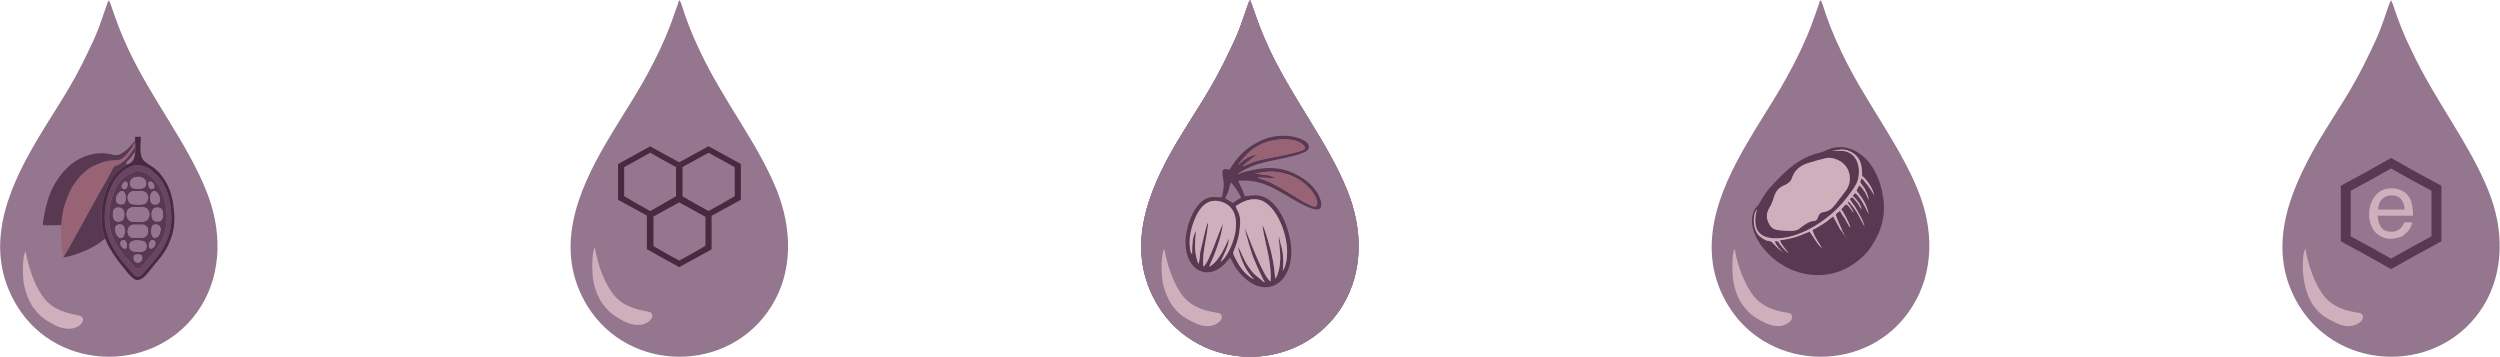 <?xml version="1.0" encoding="UTF-8"?>
<!DOCTYPE svg PUBLIC "-//W3C//DTD SVG 1.0//EN" "http://www.w3.org/TR/2001/REC-SVG-20010904/DTD/svg10.dtd">
<!-- Creator: CorelDRAW -->
<svg xmlns="http://www.w3.org/2000/svg" xml:space="preserve" width="497px" height="71px" version="1.0" shape-rendering="geometricPrecision" text-rendering="geometricPrecision" image-rendering="optimizeQuality" fill-rule="evenodd" clip-rule="evenodd"
viewBox="0 0 52.91 7.55"
 xmlns:xlink="http://www.w3.org/1999/xlink"
 xmlns:xodm="http://www.corel.com/coreldraw/odm/2003">
 <g id="Layer_x0020_1">
  <g id="_105553547913920">
   <path fill="#94778F" d="M14.38 0c-0.01,0.01 0,0 -0.02,0.03 -0.01,0.03 0,0 -0.01,0.04 -0.15,0.42 -0.18,0.54 -0.4,1.01 -0.39,0.81 -0.7,1.22 -1.11,1.92 -0.63,1.07 -1.13,2.29 -0.41,3.47 0.88,1.43 3.01,1.44 3.9,0 0.45,-0.72 0.44,-1.62 0.11,-2.45 -0.4,-0.99 -1.13,-1.89 -1.62,-2.93 -0.18,-0.38 -0.28,-0.63 -0.4,-1.01l-0.03 -0.07c0,0 -0.01,-0.01 -0.01,-0.01z"/>
   <path fill="#CFAFBB" d="M12.59 5.23c0.06,0.39 0.22,0.8 0.42,1.03 0.27,0.31 0.71,0.31 0.76,0.35 0.07,0.05 0.04,0.14 -0.07,0.21 -0.18,0.11 -0.41,0.03 -0.56,-0.06 -0.18,-0.1 -0.28,-0.19 -0.39,-0.34 -0.1,-0.14 -0.17,-0.33 -0.2,-0.53 -0.02,-0.14 -0.03,-0.55 0.04,-0.66z"/>
   <g>
    <g>
     <g>
      <path fill="#472A3F" fill-rule="nonzero" d="M14.03 3.38l-0.3 -0.17 0.06 -0.1 0.31 0.17 0 0 -0.07 0.1zm0.31 0.17l-0.31 -0.17 0.07 -0.1 0.31 0.17 0.03 0.05 -0.1 0.05zm0.07 -0.1l0.03 0.02 0 0.03 -0.03 -0.05zm-0.1 0.39l0 -0.34 0.13 0 0 0.34 0 0 -0.13 0zm0 0.34l0 -0.34 0.13 0 0 0.34 -0.03 0.06 -0.1 -0.06zm0.13 0l0 0.04 -0.03 0.02 0.03 -0.06zm-0.41 0.13l0.31 -0.18 0.07 0.11 -0.31 0.17 0 0 -0.07 -0.1zm-0.3 0.17l0.3 -0.17 0.07 0.1 -0.31 0.17 -0.06 0 0 -0.1zm0.06 0.1l-0.03 0.02 -0.03 -0.02 0.06 0zm-0.3 -0.27l0.3 0.17 -0.06 0.1 -0.31 -0.17 0 0 0.07 -0.1zm-0.31 -0.18l0.31 0.18 -0.07 0.1 -0.31 -0.17 -0.03 -0.06 0.1 -0.05zm-0.07 0.11l-0.03 -0.02 0 -0.04 0.03 0.06zm0.1 -0.4l0 0.34 -0.13 0 0 -0.34 0 0 0.13 0zm0 -0.34l0 0.34 -0.13 0 0 -0.34 0.03 -0.05 0.1 0.05zm-0.13 0l0 -0.03 0.03 -0.02 -0.03 0.05zm0.41 -0.12l-0.31 0.17 -0.07 -0.1 0.31 -0.17 0 0 0.07 0.1zm0.3 -0.17l-0.3 0.17 -0.07 -0.1 0.31 -0.17 0.06 0 0 0.1zm-0.06 -0.1l0.03 -0.02 0.03 0.02 -0.06 0z"/>
     </g>
     <g>
      <path fill="#472A3F" fill-rule="nonzero" d="M15.27 3.38l-0.31 -0.17 0.07 -0.1 0.31 0.17 0 0 -0.07 0.1zm0.31 0.17l-0.31 -0.17 0.07 -0.1 0.31 0.17 0.03 0.05 -0.1 0.05zm0.07 -0.1l0.03 0.02 0 0.03 -0.03 -0.05zm-0.1 0.39l0 -0.34 0.13 0 0 0.34 0 0 -0.13 0zm0 0.34l0 -0.34 0.13 0 0 0.34 -0.03 0.06 -0.1 -0.06zm0.13 0l0 0.04 -0.03 0.02 0.03 -0.06zm-0.41 0.13l0.31 -0.18 0.07 0.11 -0.31 0.17 0 0 -0.07 -0.1zm-0.31 0.17l0.31 -0.17 0.07 0.1 -0.31 0.17 -0.07 0 0 -0.1zm0.07 0.1l-0.04 0.02 -0.03 -0.02 0.07 0zm-0.31 -0.27l0.31 0.17 -0.07 0.1 -0.31 -0.17 0 0 0.07 -0.1zm-0.31 -0.18l0.31 0.18 -0.07 0.1 -0.31 -0.17 -0.03 -0.06 0.1 -0.05zm-0.07 0.11l-0.03 -0.02 0 -0.04 0.03 0.06zm0.1 -0.4l0 0.34 -0.13 0 0 -0.34 0 0 0.13 0zm0 -0.34l0 0.34 -0.13 0 0 -0.34 0.03 -0.05 0.1 0.05zm-0.13 0l0 -0.03 0.03 -0.02 -0.03 0.05zm0.41 -0.12l-0.31 0.17 -0.07 -0.1 0.31 -0.17 0 0 0.07 0.1zm0.31 -0.17l-0.31 0.17 -0.07 -0.1 0.31 -0.17 0.07 0 0 0.1zm-0.07 -0.1l0.03 -0.02 0.04 0.02 -0.07 0z"/>
     </g>
    </g>
    <g>
     <path fill="#472A3F" fill-rule="nonzero" d="M14.65 4.43l-0.31 -0.17 0.07 -0.1 0.31 0.17 0 0 -0.07 0.1zm0.31 0.17l-0.31 -0.17 0.07 -0.1 0.31 0.17 0.03 0.05 -0.1 0.05zm0.07 -0.1l0.03 0.02 0 0.03 -0.03 -0.05zm-0.1 0.39l0 -0.34 0.13 0 0 0.34 0 0 -0.13 0zm0 0.35l0 -0.35 0.13 0 0 0.35 -0.03 0.05 -0.1 -0.05zm0.13 0l0 0.03 -0.03 0.02 0.03 -0.05zm-0.41 0.12l0.31 -0.18 0.07 0.11 -0.31 0.17 0 0 -0.07 -0.1zm-0.31 0.17l0.31 -0.17 0.07 0.1 -0.31 0.17 -0.07 0 0 -0.1zm0.07 0.1l-0.03 0.02 -0.04 -0.02 0.07 0zm-0.31 -0.27l0.31 0.17 -0.07 0.1 -0.31 -0.17 0 0 0.07 -0.1zm-0.31 -0.18l0.31 0.18 -0.07 0.1 -0.3 -0.17 -0.04 -0.05 0.1 -0.06zm-0.06 0.11l-0.04 -0.02 0 -0.03 0.04 0.05zm0.1 -0.4l0 0.35 -0.14 0 0 -0.35 0 0 0.14 0zm0 -0.34l0 0.34 -0.14 0 0 -0.34 0.04 -0.05 0.1 0.05zm-0.14 0l0 -0.03 0.04 -0.02 -0.04 0.05zm0.41 -0.12l-0.31 0.17 -0.06 -0.1 0.3 -0.17 0 0 0.07 0.1zm0.31 -0.17l-0.31 0.17 -0.07 -0.1 0.31 -0.17 0.07 0 0 0.1zm-0.07 -0.1l0.04 -0.02 0.03 0.02 -0.07 0z"/>
    </g>
   </g>
  </g>
  <g id="_105553548071584">
   <path fill="#94778F" d="M24.62 4.53c0.1,0.6 0.34,1.24 0.65,1.59 0.42,0.48 1.09,0.48 1.17,0.54 0.11,0.07 0.07,0.22 -0.1,0.32 -0.28,0.18 -0.63,0.04 -0.87,-0.09 -0.28,-0.15 -0.43,-0.29 -0.6,-0.52 -0.15,-0.21 -0.26,-0.51 -0.31,-0.82 -0.03,-0.23 -0.05,-0.85 0.06,-1.02zm2.32 -2.53l-0.09 -0.54c0.16,0.69 1.04,1.6 0.81,1.76 -0.17,0.11 -0.34,-0.13 -0.4,-0.22 -0.14,-0.25 -0.25,-0.71 -0.32,-1zm-0.48 -2c-0.01,0.01 -0.01,0 -0.02,0.03 -0.02,0.03 0,0 -0.02,0.04 -0.15,0.42 -0.17,0.54 -0.4,1.01 -0.38,0.81 -0.69,1.22 -1.11,1.92 -0.63,1.07 -1.12,2.29 -0.4,3.47 0.88,1.43 3.01,1.44 3.9,0 0.44,-0.72 0.44,-1.62 0.1,-2.45 -0.4,-0.99 -1.12,-1.89 -1.62,-2.93 -0.18,-0.38 -0.27,-0.63 -0.4,-1.01l-0.03 -0.07c0,0 0,-0.01 0,-0.01z"/>
   <path fill="#94778F" d="M24.62 4.53c0.1,0.6 0.34,1.24 0.65,1.59 0.42,0.48 1.09,0.48 1.17,0.54 0.11,0.07 0.07,0.22 -0.1,0.32 -0.28,0.18 -0.63,0.04 -0.87,-0.09 -0.28,-0.15 -0.43,-0.29 -0.6,-0.52 -0.15,-0.21 -0.26,-0.51 -0.31,-0.82 -0.03,-0.23 -0.05,-0.85 0.06,-1.02zm2.32 -2.53l-0.09 -0.54c0.16,0.69 1.04,1.6 0.81,1.76 -0.17,0.11 -0.34,-0.13 -0.4,-0.22 -0.14,-0.25 -0.25,-0.71 -0.32,-1zm-0.48 -2c-0.01,0.01 -0.01,0 -0.02,0.03 -0.02,0.03 0,0 -0.02,0.04 -0.15,0.42 -0.17,0.54 -0.4,1.01 -0.38,0.81 -0.69,1.22 -1.11,1.92 -0.63,1.07 -1.12,2.29 -0.4,3.47 0.88,1.43 3.01,1.44 3.9,0 0.44,-0.72 0.44,-1.62 0.1,-2.45 -0.4,-0.99 -1.12,-1.89 -1.62,-2.93 -0.18,-0.38 -0.27,-0.63 -0.4,-1.01l-0.03 -0.07c0,0 0,-0.01 0,-0.01z"/>
   <path fill="#94778F" d="M24.62 4.53c0.1,0.6 0.34,1.24 0.65,1.59 0.42,0.48 1.09,0.48 1.17,0.54 0.11,0.07 0.07,0.22 -0.1,0.32 -0.28,0.18 -0.63,0.04 -0.87,-0.09 -0.28,-0.15 -0.43,-0.29 -0.6,-0.52 -0.15,-0.21 -0.26,-0.51 -0.31,-0.82 -0.03,-0.23 -0.05,-0.85 0.06,-1.02zm2.32 -2.53l-0.09 -0.54c0.16,0.69 1.04,1.6 0.81,1.76 -0.17,0.11 -0.34,-0.13 -0.4,-0.22 -0.14,-0.25 -0.25,-0.71 -0.32,-1zm-0.48 -2c-0.01,0.01 -0.01,0 -0.02,0.03 -0.02,0.03 0,0 -0.02,0.04 -0.15,0.42 -0.17,0.54 -0.4,1.01 -0.38,0.81 -0.69,1.22 -1.11,1.92 -0.63,1.07 -1.12,2.29 -0.4,3.47 0.88,1.43 3.01,1.44 3.9,0 0.44,-0.72 0.44,-1.62 0.1,-2.45 -0.4,-0.99 -1.12,-1.89 -1.62,-2.93 -0.18,-0.38 -0.27,-0.63 -0.4,-1.01l-0.03 -0.07c0,0 0,-0.01 0,-0.01z"/>
   <g>
    <path fill="#94778F" d="M26.46 0c-0.01,0.01 -0.01,0 -0.02,0.03 -0.02,0.03 0,0 -0.02,0.04 -0.15,0.42 -0.17,0.54 -0.4,1.01 -0.38,0.81 -0.69,1.22 -1.11,1.92 -0.63,1.07 -1.12,2.29 -0.4,3.47 0.88,1.43 3.01,1.44 3.9,0 0.44,-0.72 0.44,-1.62 0.1,-2.45 -0.4,-0.99 -1.12,-1.89 -1.62,-2.93 -0.18,-0.38 -0.27,-0.63 -0.4,-1.01l-0.03 -0.07c0,0 0,-0.01 0,-0.01z"/>
    <path fill="#CFAFBB" d="M24.64 5.26c0.07,0.39 0.22,0.8 0.42,1.03 0.27,0.31 0.71,0.31 0.76,0.34 0.07,0.05 0.04,0.15 -0.06,0.21 -0.19,0.12 -0.42,0.03 -0.57,-0.06 -0.18,-0.09 -0.28,-0.18 -0.39,-0.33 -0.09,-0.14 -0.17,-0.33 -0.2,-0.53 -0.02,-0.15 -0.03,-0.55 0.04,-0.66z"/>
   </g>
   <g>
    <path fill="#593851" d="M26.74 5.92l0.03 0.05c-0.01,-0.01 -0.01,0 -0.03,-0.01 -0.02,-0.01 -0.01,-0.01 -0.02,-0.02 -0.15,-0.13 -0.17,-0.11 -0.31,-0.32 -0.09,-0.13 -0.13,-0.27 -0.21,-0.41 0.01,0.11 0.09,0.32 0.13,0.4 0.09,0.17 0.12,0.19 0.21,0.3 -0.17,-0.08 -0.31,-0.27 -0.39,-0.44 -0.05,-0.1 -0.07,-0.1 -0.02,-0.21 0.05,-0.11 0.1,-0.3 0.11,-0.44 0.03,-0.3 -0.04,-0.32 -0.09,-0.46 0.14,-0.09 0.32,-0.2 0.55,-0.12 0.36,0.14 0.65,0.91 0.5,1.38 -0.01,0.04 -0.05,0.09 -0.05,0.12 0,-0.06 0.01,-0.14 0.01,-0.2 0,-0.28 -0.06,-0.35 -0.09,-0.54 -0.02,0.04 0.01,0.16 0.01,0.23 0.03,0.23 0.02,0.46 -0.08,0.66 -0.02,-0.03 -0.01,-0.03 -0.02,-0.09 -0.01,-0.16 -0.05,-0.36 -0.09,-0.52 -0.04,-0.14 -0.11,-0.42 -0.17,-0.52 0.02,0.29 0.2,0.75 0.17,1.19 -0.15,-0.08 -0.46,-0.93 -0.54,-1.12 0.01,0.12 0.12,0.45 0.16,0.58 0.04,0.09 0.07,0.17 0.11,0.26l0.12 0.25zm-1.54 -0.59c0,-0.02 -0.01,-0.04 -0.01,-0.05 -0.04,-0.23 0.02,-0.47 0.11,-0.68 0.09,-0.2 0.25,-0.43 0.56,-0.33 0.57,0.19 0.19,1.13 -0.03,1.27 0.06,-0.14 0.17,-0.31 0.18,-0.5 -0.03,0.05 -0.05,0.11 -0.08,0.17 -0.07,0.15 -0.2,0.37 -0.34,0.43 0.11,-0.24 0.27,-0.64 0.29,-0.91 -0.09,0.19 -0.29,0.82 -0.41,0.91 -0.04,-0.27 0.09,-0.67 0.1,-0.94 -0.02,0.03 -0.03,0.06 -0.04,0.1 -0.01,0.04 -0.02,0.07 -0.03,0.11l-0.1 0.43c-0.01,0.07 -0.01,0.2 -0.04,0.24 -0.09,-0.27 -0.07,-0.38 -0.05,-0.69 -0.03,0.03 -0.03,0.07 -0.05,0.11 -0.03,0.13 -0.03,0.24 -0.03,0.38l-0.03 -0.05zm0.73 -1.14c0.02,-0.05 0.05,-0.1 0.07,-0.16 0.02,-0.05 0.03,-0.14 0.05,-0.17 0.06,0.04 0.17,0.22 0.22,0.32 -0.13,0.07 -0.11,0.07 -0.18,0.11 -0.02,-0.01 -0.14,-0.08 -0.16,-0.1zm0.32 -0.55c0.02,-0.01 0.03,-0.02 0.05,-0.03 0.39,-0.23 0.8,-0.21 1.25,-0.37 0.49,-0.17 -0.29,-0.59 -0.94,-0.23 -0.28,0.15 -0.43,0.32 -0.59,0.58 -0.24,-0.08 -0.12,0.15 -0.12,0.3 0,0.11 -0.02,0.18 -0.04,0.28 -0.17,0.01 -0.2,-0.04 -0.37,0.05 -0.25,0.15 -0.4,0.61 -0.4,0.9 0,0.6 0.47,0.84 0.84,0.45 0.03,-0.03 0.07,-0.09 0.1,-0.12 0.04,0.04 0.08,0.15 0.12,0.21 0.52,0.73 1.18,0.42 1.18,-0.34 0,-0.37 -0.2,-0.95 -0.53,-1.13 -0.17,-0.09 -0.27,-0.06 -0.46,-0.04 -0.03,-0.14 -0.13,-0.29 -0.13,-0.33 0.6,-0.04 0.88,0.27 1.39,0.52 0.13,0.06 0.43,0.21 0.35,-0.1 -0.08,-0.29 -0.38,-0.51 -0.67,-0.62 -0.17,-0.06 -0.36,-0.08 -0.56,-0.06 -0.11,0.01 -0.37,0.06 -0.48,0.11 0,0 -0.01,0.02 -0.02,0.01l-0.02 -0.01 0.05 -0.03zm0.31 0.03c0.08,0 0.39,-0.13 0.83,0.07 0.48,0.23 0.62,0.73 0.36,0.61 -0.05,-0.03 -0.1,-0.05 -0.16,-0.08 -0.24,-0.15 -0.64,-0.41 -0.88,-0.48l-0.08 -0.03c0,0 -0.01,0 -0.01,-0.01l0.39 0.02c-0.17,-0.09 -0.25,-0.07 -0.45,-0.1zm-0.35 -0.2c0.16,-0.2 0.3,-0.37 0.6,-0.47 0.14,-0.04 0.31,-0.07 0.47,-0.05 0.14,0.01 0.33,0.07 0.34,0.19 -0.03,0.08 -0.8,0.2 -1.02,0.26 -0.13,0.04 -0.21,0.09 -0.31,0.12 0.09,-0.09 0.27,-0.21 0.3,-0.25 -0.1,0.01 -0.23,0.08 -0.3,0.14 -0.06,0.05 -0.07,0.08 -0.08,0.06z"/>
    <path fill="#CFAFBB" d="M26.72 5.94c0.06,0.02 -0.01,-0.01 0.03,0.01 -0.01,-0.02 0,-0.01 -0.01,-0.03l-0.12 -0.25c-0.04,-0.09 -0.07,-0.17 -0.11,-0.26 -0.04,-0.13 -0.15,-0.46 -0.16,-0.58 0.08,0.19 0.39,1.04 0.54,1.12 0.03,-0.44 -0.15,-0.9 -0.17,-1.19 0.06,0.1 0.13,0.38 0.17,0.52 0.04,0.16 0.08,0.36 0.09,0.52 0.01,0.06 0,0.06 0.02,0.09 0.1,-0.2 0.11,-0.43 0.08,-0.66 0,-0.07 -0.03,-0.19 -0.01,-0.23 0.03,0.19 0.09,0.26 0.09,0.54 0,0.06 -0.01,0.14 -0.01,0.2 0,-0.03 0.04,-0.08 0.05,-0.12 0.15,-0.47 -0.14,-1.24 -0.5,-1.38 -0.23,-0.08 -0.41,0.03 -0.55,0.12 0.05,0.14 0.12,0.16 0.09,0.46 -0.01,0.14 -0.06,0.33 -0.11,0.44 -0.05,0.11 -0.03,0.11 0.02,0.21 0.08,0.17 0.22,0.36 0.39,0.44 -0.09,-0.11 -0.12,-0.13 -0.21,-0.3 -0.04,-0.08 -0.12,-0.29 -0.13,-0.4 0.08,0.14 0.12,0.28 0.21,0.41 0.14,0.21 0.16,0.19 0.31,0.32z"/>
    <path fill="#CFAFBB" d="M25.23 5.38c0,-0.14 0,-0.25 0.03,-0.38 0.02,-0.04 0.02,-0.08 0.05,-0.11 -0.02,0.31 -0.04,0.42 0.05,0.69 0.03,-0.04 0.03,-0.17 0.04,-0.24l0.1 -0.43c0.01,-0.04 0.02,-0.07 0.03,-0.11 0.01,-0.04 0.02,-0.07 0.04,-0.1 -0.01,0.27 -0.14,0.67 -0.1,0.94 0.12,-0.09 0.32,-0.72 0.41,-0.91 -0.02,0.27 -0.18,0.67 -0.29,0.91 0.14,-0.06 0.27,-0.28 0.34,-0.43 0.03,-0.06 0.05,-0.12 0.08,-0.17 -0.01,0.19 -0.12,0.36 -0.18,0.5 0.22,-0.14 0.6,-1.08 0.03,-1.27 -0.31,-0.1 -0.47,0.13 -0.56,0.33 -0.09,0.21 -0.15,0.45 -0.11,0.68 0,0.01 0.01,0.03 0.01,0.05l0.03 0.05z"/>
    <path fill="#986475" d="M26.21 3.47c0.01,0.02 0.02,-0.01 0.08,-0.06 0.07,-0.06 0.2,-0.13 0.3,-0.14 -0.03,0.04 -0.21,0.16 -0.3,0.25 0.1,-0.03 0.18,-0.08 0.31,-0.12 0.22,-0.06 0.99,-0.18 1.02,-0.26 -0.01,-0.12 -0.2,-0.18 -0.34,-0.19 -0.16,-0.02 -0.33,0.01 -0.47,0.05 -0.3,0.1 -0.44,0.27 -0.6,0.47z"/>
    <path fill="#986475" d="M26.56 3.67c0.2,0.03 0.28,0.01 0.45,0.1l-0.39 -0.02c0,0.01 0.01,0.01 0.01,0.01l0.08 0.03c0.24,0.07 0.64,0.33 0.88,0.48 0.06,0.03 0.11,0.05 0.16,0.08 0.26,0.12 0.12,-0.38 -0.36,-0.61 -0.44,-0.2 -0.75,-0.07 -0.83,-0.07z"/>
    <path fill="#BFC29D" d="M26.72 5.94c0.01,0.01 0,0.01 0.02,0.02 0.02,0.01 0.02,0 0.03,0.01l-0.03 -0.05c0.01,0.02 0,0.01 0.01,0.03 -0.04,-0.02 0.03,0.01 -0.03,-0.01z"/>
   </g>
  </g>
  <g id="_105553548125920">
   <g>
    <path fill="#94778F" d="M38.53 0c-0.01,0.01 0,0 -0.02,0.03 -0.01,0.03 0,0 -0.01,0.04 -0.15,0.42 -0.18,0.54 -0.4,1.01 -0.39,0.81 -0.7,1.22 -1.11,1.92 -0.63,1.07 -1.13,2.29 -0.41,3.47 0.88,1.43 3.02,1.44 3.9,0 0.45,-0.72 0.45,-1.62 0.11,-2.45 -0.4,-0.99 -1.13,-1.89 -1.62,-2.93 -0.18,-0.38 -0.28,-0.63 -0.4,-1.01l-0.03 -0.07c0,0 -0.01,-0.01 -0.01,-0.01z"/>
    <path fill="#CFAFBB" d="M36.71 5.26c0.07,0.39 0.23,0.8 0.43,1.03 0.27,0.31 0.7,0.31 0.75,0.34 0.07,0.05 0.05,0.15 -0.06,0.21 -0.18,0.12 -0.41,0.03 -0.57,-0.06 -0.17,-0.09 -0.27,-0.18 -0.38,-0.33 -0.1,-0.14 -0.17,-0.33 -0.2,-0.53 -0.02,-0.15 -0.03,-0.55 0.03,-0.66z"/>
   </g>
   <g>
    <path fill="#593851" d="M37.62 5.1l-0.06 0c0.02,0.08 0.12,0.19 0.17,0.23 -0.07,-0.04 -0.15,-0.13 -0.2,-0.18 -0.08,-0.1 -0.09,0 -0.27,-0.14 -0.18,-0.14 -0.17,-0.47 -0.08,-0.58 -0.02,0.11 -0.04,0.16 -0.03,0.29 0.03,0.33 0.37,0.35 0.66,0.3 0.46,-0.09 0.93,-0.42 1.22,-0.77 0.08,-0.1 0.21,-0.26 0.27,-0.39 0.09,-0.22 0.05,-0.59 -0.24,-0.66 -0.1,-0.03 -0.2,0 -0.3,-0.01 0.11,0 0.27,-0.1 0.49,0.07 0.13,0.11 0.16,0.23 0.16,0.46 0.1,0.07 0.25,0.3 0.25,0.41 0,-0.03 -0.14,-0.23 -0.18,-0.27 -0.03,-0.04 -0.05,-0.07 -0.09,-0.09 -0.02,0.12 -0.05,0.04 0.07,0.21 0.03,0.05 0.08,0.16 0.09,0.24 -0.03,-0.04 -0.05,-0.11 -0.09,-0.17 -0.03,-0.04 -0.07,-0.11 -0.11,-0.13 -0.01,0.01 -0.05,0.09 -0.06,0.11 0.05,0.07 0.09,0.11 0.15,0.21 0.03,0.05 0.1,0.2 0.1,0.26l-0.02 -0.03c-0.05,-0.11 -0.17,-0.33 -0.26,-0.39l-0.05 0.06c0.06,0.05 0.18,0.18 0.19,0.29 -0.01,-0.01 0,0 -0.01,-0.02 -0.01,0 -0.01,-0.01 -0.01,-0.01 -0.03,-0.04 -0.04,-0.07 -0.07,-0.11 -0.04,-0.04 -0.08,-0.11 -0.12,-0.12 -0.01,0.01 -0.02,0.02 -0.04,0.04 0.02,0.04 0.06,0.09 0.09,0.13 0.07,0.11 0.2,0.33 0.22,0.45 -0.03,-0.05 -0.09,-0.18 -0.15,-0.28 -0.04,-0.07 -0.14,-0.21 -0.19,-0.25l-0.02 0.02c0.03,0.05 0.1,0.13 0.12,0.2l-0.02 -0.01c0,0 0,-0.01 0,-0.01 -0.03,-0.04 -0.07,-0.11 -0.13,-0.14 -0.03,0.02 -0.03,0.02 -0.05,0.05 -0.02,0.02 -0.03,0.03 -0.05,0.05 0.01,0.03 0.01,0.02 0.03,0.05 0.05,0.08 0.14,0.25 0.16,0.34 -0.04,-0.03 -0.08,-0.13 -0.11,-0.18 -0.04,-0.05 -0.08,-0.12 -0.11,-0.17 -0.02,0.01 -0.08,0.06 -0.09,0.08 0.04,0.13 0.15,0.34 0.15,0.37 -0.02,-0.01 -0.04,-0.04 -0.06,-0.07l-0.14 -0.26c-0.03,0.01 -0.07,0.05 -0.1,0.07 -0.03,0.03 -0.07,0.05 -0.11,0.08 -0.05,0.03 -0.17,0.11 -0.23,0.13 0.03,0.15 0.18,0.33 0.19,0.38 -0.01,-0.01 0,0 -0.02,-0.02 -0.07,-0.06 -0.18,-0.26 -0.23,-0.32 -0.04,0.01 -0.17,0.07 -0.29,0.11 -0.1,0.03 -0.23,0.06 -0.34,0.07 0.03,0.1 0.15,0.22 0.19,0.28 -0.05,-0.04 -0.09,-0.08 -0.13,-0.12 -0.02,-0.03 -0.03,-0.04 -0.06,-0.07 -0.01,-0.03 -0.03,-0.05 -0.05,-0.07zm0.12 0.24c-0.03,-0.02 0.01,0.02 0,0zm0.81 -0.09c0.01,-0.02 0.02,-0.02 0.02,-0.01l-0.02 0.01zm0.46 -0.34c0.02,0.06 0.06,0.1 0.09,0.15l-0.08 -0.11c-0.03,-0.03 -0.03,-0.02 -0.01,-0.04zm0.15 -0.1c0,-0.01 0,0.01 0,0 0,0 -0.01,0.01 0,0zm0.38 -0.3c0,-0.02 0.01,0 0.01,0 0,0 -0.01,0.03 -0.01,0zm-0.32 -0.03c0.01,-0.02 0.01,0.02 0,0.01 0,0 -0.02,0.02 0,-0.01zm0.17 -0.05l0.02 0.04 -0.02 -0.04zm-2.21 -0.01c0,-0.03 -0.01,0.03 0,0zm1.96 -0.55c-0.02,0.07 -0.03,0.09 -0.06,0.14 -0.04,0.05 -0.05,0.07 -0.09,0.12 -0.07,0.08 -0.19,0.28 -0.29,0.32 -0.05,0.03 -0.12,0.03 -0.16,0.05 -0.06,0.04 -0.05,0.07 -0.08,0.13 -0.04,0.06 -0.08,0.03 -0.15,0.06 -0.09,0.03 -0.18,0.11 -0.25,0.16 -0.09,0.05 -0.26,0.03 -0.38,0.02 -0.14,-0.01 -0.2,-0.05 -0.25,-0.16 -0.06,-0.12 -0.04,-0.21 0.02,-0.32 0.13,-0.2 0.06,-0.37 0.33,-0.48 0.05,-0.02 0.09,-0.06 0.12,-0.09 0.04,-0.06 0.04,-0.22 0.28,-0.34 0.09,-0.04 0.22,-0.07 0.32,-0.1 0.13,-0.03 0.2,-0.07 0.34,-0.02 0.19,0.06 0.35,0.24 0.3,0.51zm-0.32 -0.75c-0.05,0.01 -0.09,0.02 -0.13,0.04 -0.04,0.01 -0.08,0.04 -0.12,0.05 -0.08,0.03 -0.13,0.03 -0.26,0.08 -0.34,0.14 -0.54,0.35 -0.78,0.6 -0.1,0.1 -0.21,0.25 -0.29,0.4 -0.03,0.05 -0.03,0.05 -0.07,0.09 -0.03,0.03 -0.05,0.07 -0.06,0.11 -0.1,0.27 0.06,0.58 0.21,0.76 0.33,0.41 0.89,0.67 1.47,0.53 0.31,-0.07 0.64,-0.3 0.81,-0.56 0.22,-0.33 0.32,-0.67 0.25,-1.08 -0.05,-0.33 -0.21,-0.7 -0.49,-0.89 -0.13,-0.1 -0.34,-0.17 -0.54,-0.13z"/>
    <path fill="#CFAFBB" d="M39.14 3.87c0.05,-0.27 -0.11,-0.45 -0.3,-0.51 -0.14,-0.05 -0.21,-0.01 -0.34,0.02 -0.1,0.03 -0.23,0.06 -0.32,0.1 -0.24,0.12 -0.24,0.28 -0.28,0.34 -0.03,0.03 -0.07,0.07 -0.12,0.09 -0.27,0.11 -0.2,0.28 -0.33,0.48 -0.06,0.11 -0.08,0.2 -0.02,0.32 0.05,0.11 0.11,0.15 0.25,0.16 0.12,0.01 0.29,0.03 0.38,-0.02 0.07,-0.05 0.16,-0.13 0.25,-0.16 0.07,-0.03 0.11,0 0.15,-0.06 0.03,-0.06 0.02,-0.09 0.08,-0.13 0.04,-0.02 0.11,-0.02 0.16,-0.05 0.1,-0.04 0.22,-0.24 0.29,-0.32 0.04,-0.05 0.05,-0.07 0.09,-0.12 0.03,-0.05 0.04,-0.07 0.06,-0.14z"/>
    <path fill="#CFAFBB" d="M37.62 5.1c0.02,0.02 0.04,0.04 0.05,0.07 0.03,0.03 0.04,0.04 0.06,0.07 0.04,0.04 0.08,0.08 0.13,0.12 -0.04,-0.06 -0.16,-0.18 -0.19,-0.28 0.11,-0.01 0.24,-0.04 0.34,-0.07 0.12,-0.04 0.25,-0.1 0.29,-0.11 0.05,0.06 0.16,0.26 0.23,0.32 0.02,0.02 0.01,0.01 0.02,0.02 -0.01,-0.05 -0.16,-0.23 -0.19,-0.38 0.06,-0.02 0.18,-0.1 0.23,-0.13 0.04,-0.03 0.08,-0.05 0.11,-0.08 0.03,-0.02 0.07,-0.06 0.1,-0.07l0.14 0.26c0.02,0.03 0.04,0.06 0.06,0.07 0,-0.03 -0.11,-0.24 -0.15,-0.37 0.01,-0.02 0.07,-0.07 0.09,-0.08 0.03,0.05 0.07,0.12 0.11,0.17 0.03,0.05 0.07,0.15 0.11,0.18 -0.02,-0.09 -0.11,-0.26 -0.16,-0.34 -0.02,-0.03 -0.02,-0.02 -0.03,-0.05 0.02,-0.02 0.03,-0.03 0.05,-0.05 0.02,-0.03 0.02,-0.03 0.05,-0.05 0.06,0.03 0.1,0.1 0.13,0.14 0,0 0,0.01 0,0.01l0.02 0.01c-0.02,-0.07 -0.09,-0.15 -0.12,-0.2l0.02 -0.02c0.05,0.04 0.15,0.18 0.19,0.25 0.06,0.1 0.12,0.23 0.15,0.28 -0.02,-0.12 -0.15,-0.34 -0.22,-0.45 -0.03,-0.04 -0.07,-0.09 -0.09,-0.13 0.02,-0.02 0.03,-0.03 0.04,-0.04 0.04,0.01 0.08,0.08 0.12,0.12 0.03,0.04 0.04,0.07 0.07,0.11 0,0 0,0.01 0.01,0.01 0.01,0.02 0,0.01 0.01,0.02 -0.01,-0.11 -0.13,-0.24 -0.19,-0.29l0.05 -0.06c0.09,0.06 0.21,0.28 0.26,0.39l0.02 0.03c0,-0.06 -0.07,-0.21 -0.1,-0.26 -0.06,-0.1 -0.1,-0.14 -0.15,-0.21 0.01,-0.02 0.05,-0.1 0.06,-0.11 0.04,0.02 0.08,0.09 0.11,0.13 0.04,0.06 0.06,0.13 0.09,0.17 -0.01,-0.08 -0.06,-0.19 -0.09,-0.24 -0.12,-0.17 -0.09,-0.09 -0.07,-0.21 0.04,0.02 0.06,0.05 0.09,0.09 0.04,0.04 0.18,0.24 0.18,0.27 0,-0.11 -0.15,-0.34 -0.25,-0.41 0,-0.23 -0.03,-0.35 -0.16,-0.46 -0.22,-0.17 -0.38,-0.07 -0.49,-0.07 0.1,0.01 0.2,-0.02 0.3,0.01 0.29,0.07 0.33,0.44 0.24,0.66 -0.06,0.13 -0.19,0.29 -0.27,0.39 -0.29,0.35 -0.76,0.68 -1.22,0.77 -0.29,0.05 -0.63,0.03 -0.66,-0.3 -0.01,-0.13 0.01,-0.18 0.03,-0.29 -0.09,0.11 -0.1,0.44 0.08,0.58 0.18,0.14 0.19,0.04 0.27,0.14 0.05,0.05 0.13,0.14 0.2,0.18 -0.05,-0.04 -0.15,-0.15 -0.17,-0.23l0.06 0zm1.92 -0.59c0,0.03 0.01,0 0.01,0 0,0 -0.01,-0.02 -0.01,0zm-0.13 -0.04l-0.02 -0.04 0.02 0.04zm-0.19 0.02c0.01,0.01 0.01,-0.03 0,-0.01l0 0.01zm-0.06 0.32c0,0.01 0,-0.01 0,0l0 0zm-0.15 0.1c-0.02,0.02 -0.02,0.01 0.01,0.04l0.08 0.11c-0.03,-0.05 -0.07,-0.09 -0.09,-0.15zm-0.44 0.33c0,-0.01 -0.01,-0.01 -0.02,0.01l0.02 -0.01zm-0.83 0.1c0.01,0.02 -0.03,-0.02 0,0zm-0.56 -0.92c-0.01,0.03 0,-0.03 0,0z"/>
   </g>
  </g>
  <g id="_105553546194464">
   <g>
    <path fill="#94778F" d="M50.61 0c-0.01,0.01 -0.01,0 -0.02,0.03 -0.02,0.03 0,0 -0.02,0.04 -0.15,0.42 -0.17,0.54 -0.4,1.01 -0.38,0.81 -0.69,1.22 -1.11,1.92 -0.62,1.07 -1.12,2.29 -0.4,3.47 0.88,1.43 3.01,1.44 3.9,0 0.44,-0.72 0.44,-1.62 0.1,-2.45 -0.4,-0.99 -1.12,-1.89 -1.61,-2.93 -0.19,-0.38 -0.28,-0.63 -0.41,-1.01l-0.03 -0.07c0,0 0,-0.01 0,-0.01z"/>
    <path fill="#CFAFBB" d="M48.79 5.26c0.07,0.39 0.22,0.8 0.42,1.03 0.27,0.31 0.71,0.31 0.76,0.34 0.07,0.05 0.05,0.15 -0.06,0.21 -0.19,0.12 -0.41,0.03 -0.57,-0.06 -0.18,-0.09 -0.28,-0.18 -0.39,-0.33 -0.09,-0.14 -0.16,-0.33 -0.19,-0.53 -0.03,-0.15 -0.04,-0.55 0.03,-0.66z"/>
   </g>
   <g>
    <path fill="#593851" fill-rule="nonzero" d="M51.03 3.8l-0.48 -0.27 0.11 -0.16 0.48 0.27 0 0 -0.11 0.16zm0.48 0.26l-0.48 -0.26 0.11 -0.16 0.48 0.26 0.05 0.08 -0.16 0.08zm0.11 -0.16l0.05 0.03 0 0.05 -0.05 -0.08zm-0.16 0.61l0 -0.53 0.21 0 0 0.53 0 0 -0.21 0zm0 0.54l0 -0.54 0.21 0 0 0.54 -0.05 0.08 -0.16 -0.08zm0.21 0l0 0.05 -0.05 0.03 0.05 -0.08zm-0.64 0.18l0.48 -0.26 0.11 0.16 -0.48 0.26 0 0 -0.11 -0.16zm-0.48 0.27l0.48 -0.27 0.11 0.16 -0.48 0.27 -0.11 0 0 -0.16zm0.11 0.16l-0.05 0.03 -0.06 -0.03 0.11 0zm-0.48 -0.43l0.48 0.27 -0.11 0.16 -0.48 -0.27 0 0 0.11 -0.16zm-0.48 -0.26l0.48 0.26 -0.11 0.16 -0.48 -0.26 -0.05 -0.08 0.16 -0.08zm-0.11 0.16l-0.05 -0.03 0 -0.05 0.05 0.08zm0.16 -0.62l0 0.54 -0.21 0 0 -0.54 0 0 0.21 0zm0 -0.53l0 0.53 -0.21 0 0 -0.53 0.05 -0.08 0.16 0.08zm-0.21 0l0 -0.05 0.05 -0.03 -0.05 0.08zm0.64 -0.18l-0.48 0.26 -0.11 -0.16 0.48 -0.26 0 0 0.11 0.16zm0.48 -0.27l-0.48 0.27 -0.11 -0.16 0.48 -0.27 0.11 0 0 0.16zm-0.11 -0.16l0.06 -0.03 0.05 0.03 -0.11 0z"/>
   </g>
   <path fill="#CFAFBB" fill-rule="nonzero" d="M50.62 3.98c0.07,0 0.14,0.02 0.21,0.05 0.07,0.03 0.12,0.08 0.15,0.13 0.04,0.05 0.06,0.11 0.07,0.18 0.01,0.04 0.02,0.12 0.02,0.22l-0.75 0c0.01,0.11 0.03,0.19 0.08,0.25 0.04,0.06 0.11,0.09 0.21,0.09 0.09,0 0.16,-0.03 0.21,-0.09 0.03,-0.03 0.05,-0.07 0.07,-0.11l0.16 0c0,0.03 -0.02,0.08 -0.04,0.12 -0.03,0.05 -0.05,0.08 -0.09,0.11 -0.05,0.05 -0.11,0.09 -0.19,0.1 -0.04,0.01 -0.08,0.02 -0.13,0.02 -0.13,0 -0.24,-0.05 -0.33,-0.14 -0.08,-0.09 -0.13,-0.22 -0.13,-0.38 0,-0.16 0.05,-0.3 0.14,-0.4 0.08,-0.1 0.2,-0.15 0.34,-0.15zm0.27 0.45c0,-0.08 -0.02,-0.14 -0.05,-0.18 -0.04,-0.08 -0.12,-0.12 -0.23,-0.12 -0.08,0 -0.14,0.03 -0.2,0.08 -0.05,0.06 -0.08,0.13 -0.08,0.22l0.56 0z"/>
  </g>
  <g id="_105553546289504">
   <path fill="#94778F" d="M2.3 0c0,0.01 0,0 -0.01,0.03 -0.02,0.03 -0.01,0 -0.02,0.04 -0.15,0.42 -0.17,0.54 -0.4,1.01 -0.38,0.81 -0.7,1.22 -1.11,1.92 -0.63,1.07 -1.12,2.29 -0.4,3.47 0.87,1.43 3.01,1.44 3.9,0 0.44,-0.72 0.44,-1.62 0.1,-2.45 -0.4,-0.99 -1.12,-1.89 -1.62,-2.93 -0.18,-0.38 -0.27,-0.63 -0.4,-1.01l-0.03 -0.07c0,0 0,-0.01 -0.01,-0.01z"/>
   <path fill="#CFAFBB" d="M0.54 5.31c0.07,0.39 0.22,0.8 0.42,1.03 0.27,0.31 0.71,0.31 0.76,0.35 0.07,0.05 0.04,0.14 -0.06,0.21 -0.19,0.11 -0.42,0.03 -0.57,-0.06 -0.18,-0.1 -0.28,-0.19 -0.39,-0.34 -0.09,-0.14 -0.17,-0.33 -0.2,-0.53 -0.02,-0.14 -0.03,-0.55 0.04,-0.66z"/>
   <g>
    <path fill="#986475" d="M2.85 2.97l0 0c0.01,0 0.01,0 0,0zm-1.57 1.79c0.02,0 0.01,0 0.01,0 0,0.12 0,0.24 0.01,0.36 0,0.08 0.02,0.25 0.04,0.32 0.02,-0.01 0.34,-0.59 0.36,-0.63l0.43 -0.78c0.02,-0.03 0.03,-0.05 0.05,-0.08 0.01,-0.02 0.01,-0.03 0.02,-0.04l0.07 -0.12c0.02,-0.03 0.13,-0.26 0.15,-0.27 0.03,-0.02 0.06,-0.02 0.13,-0.06 0.09,-0.06 0.18,-0.15 0.24,-0.25 0.01,-0.01 0.01,-0.02 0.02,-0.03 0.01,-0.01 0.02,-0.03 0.03,-0.04 0.02,-0.05 0.02,-0.05 0.02,-0.1l0 -0.07c-0.01,0.01 0,0 -0.01,0.03 -0.01,0.04 -0.04,0.08 -0.05,0.11l-0.07 0.09c-0.04,0.06 -0.08,0.1 -0.13,0.14 -0.11,0.09 -0.24,0 -0.51,0.12 -0.13,0.05 -0.12,0.05 -0.21,0.1l-0.17 0.15c-0.1,0.11 -0.2,0.25 -0.25,0.38 -0.1,0.23 -0.14,0.38 -0.16,0.63 0,0.03 0,0.02 -0.02,0.04z"/>
    <path fill="#593851" d="M3.01 5.47c-0.02,0.12 -0.18,0.11 -0.18,-0.01 -0.01,-0.07 0.03,-0.08 0.1,-0.08 0.03,0 0.06,0.01 0.07,0.02 0.01,0.02 0.01,0.05 0.01,0.07zm-0.18 -0.38c0.04,-0.01 0.1,-0.01 0.14,0 0.05,0 0.09,0.01 0.11,0.04 0.05,0.08 0.02,0.18 -0.07,0.19 -0.04,0.01 -0.1,0.01 -0.14,0 -0.06,0 -0.08,-0.01 -0.11,-0.04 -0.02,-0.03 -0.03,-0.08 -0.02,-0.12 0.02,-0.04 0.04,-0.06 0.09,-0.07zm-0.23 -0.01c0.03,-0.01 0.04,0 0.06,0.02 0.03,0.04 0.05,0.16 -0.02,0.16 -0.07,-0.01 -0.15,-0.15 -0.04,-0.18zm0.6 0c0.01,-0.01 0.09,-0.01 0.09,0.06 0,0.06 -0.06,0.14 -0.12,0.11 -0.01,-0.01 -0.02,-0.03 -0.02,-0.06 0,-0.04 0.02,-0.09 0.05,-0.11zm-0.38 -0.33c0.06,0 0.12,0 0.18,0 0.06,0 0.09,0.02 0.12,0.06 0.02,0.05 0.02,0.1 0,0.15 -0.02,0.04 -0.05,0.06 -0.11,0.07 -0.05,0 -0.12,0 -0.17,0 -0.06,0 -0.1,-0.02 -0.12,-0.06 -0.04,-0.07 -0.02,-0.21 0.1,-0.22zm0.44 0c0.03,-0.01 0.13,-0.01 0.14,0.09 0,0.07 -0.03,0.15 -0.07,0.17 -0.11,0.08 -0.15,-0.09 -0.12,-0.19 0,-0.04 0.02,-0.06 0.05,-0.07zm-0.76 0c0.09,-0.02 0.13,0.02 0.14,0.1 0.01,0.06 -0.01,0.16 -0.06,0.18 -0.12,0.03 -0.21,-0.25 -0.08,-0.28zm-0.03 -0.36c0.1,-0.01 0.14,0.02 0.16,0.11 0.01,0.07 -0.01,0.17 -0.08,0.18 -0.1,0.02 -0.14,-0.01 -0.16,-0.11 -0.01,-0.08 0.01,-0.17 0.08,-0.18zm0.83 0c0.09,-0.01 0.14,0.02 0.15,0.11 0.01,0.07 -0.01,0.17 -0.08,0.18 -0.1,0.02 -0.15,-0.02 -0.16,-0.11 -0.01,-0.08 0.01,-0.17 0.09,-0.18zm-0.48 -0.01c0.06,0 0.13,0 0.19,0 0.07,0 0.11,0.03 0.13,0.07 0.05,0.09 0.02,0.23 -0.12,0.24 -0.06,0.01 -0.13,0 -0.19,0 -0.07,0 -0.11,-0.03 -0.13,-0.07 -0.04,-0.07 -0.04,-0.23 0.12,-0.24zm0.43 -0.34c0.11,-0.02 0.2,0.25 0.07,0.28 -0.09,0.02 -0.13,-0.02 -0.14,-0.1 -0.01,-0.07 0.01,-0.16 0.07,-0.18zm-0.68 0c0.1,-0.01 0.11,0.17 0.07,0.25 -0.02,0.03 -0.04,0.03 -0.09,0.03 -0.16,0 -0.09,-0.26 0.02,-0.28zm0.25 0c0.05,0 0.12,0 0.17,0 0.07,0.01 0.1,0.02 0.12,0.06 0.03,0.04 0.04,0.1 0.01,0.14 -0.01,0.04 -0.04,0.07 -0.1,0.08 -0.05,0.01 -0.12,0.01 -0.18,0 -0.06,0 -0.09,-0.01 -0.11,-0.05 -0.03,-0.04 -0.04,-0.1 -0.02,-0.15 0.02,-0.04 0.05,-0.07 0.11,-0.08zm-0.18 -0.2c0.09,-0.03 0.07,0.16 0,0.16 -0.11,0 -0.06,-0.13 0,-0.16zm0.52 0c0.07,-0.03 0.15,0.12 0.08,0.15 -0.05,0.02 -0.07,0 -0.09,-0.04 -0.01,-0.03 -0.02,-0.09 0.01,-0.11zm-0.26 -0.1c0.09,-0.01 0.17,0.03 0.19,0.1 0.01,0.05 0,0.1 -0.03,0.12 -0.02,0.02 -0.07,0.03 -0.12,0.03 -0.1,0 -0.19,0 -0.19,-0.11 0,-0.09 0.07,-0.14 0.15,-0.14zm0.63 0.92c0.01,-0.23 -0.04,-0.5 -0.14,-0.68 -0.1,-0.18 -0.24,-0.33 -0.46,-0.37 -0.03,0 -0.12,0.03 -0.15,0.05 -0.14,0.06 -0.25,0.16 -0.32,0.3 -0.16,0.3 -0.2,0.68 -0.09,1.02 0.05,0.15 0.14,0.27 0.23,0.39 0.04,0.05 0.11,0.12 0.15,0.17 0.01,0.01 0.01,0.01 0.02,0.03 0.01,0.01 0.01,0.01 0.02,0.02 0.07,0.07 0.12,0.16 0.24,0.02l0.12 -0.15c0.05,-0.05 0.12,-0.13 0.16,-0.19 0.05,-0.07 0.12,-0.17 0.15,-0.27 0.04,-0.1 0.06,-0.22 0.07,-0.34z"/>
    <path fill="#593851" d="M2.85 2.97c0.01,0 0.01,0 0,0 -0.06,0.11 -0.27,0.32 -0.4,0.31 -0.03,0 -0.07,-0.01 -0.1,-0.02 -0.32,-0.07 -0.62,0.04 -0.83,0.2 -0.17,0.14 -0.3,0.3 -0.42,0.54 -0.05,0.1 -0.09,0.23 -0.12,0.35 -0.02,0.07 -0.08,0.34 -0.07,0.41 0.13,0.01 0.25,0 0.37,0 0.02,-0.02 0.02,-0.01 0.02,-0.04 0.02,-0.25 0.06,-0.4 0.16,-0.63 0.05,-0.13 0.15,-0.27 0.25,-0.38l0.17 -0.15c0.09,-0.05 0.08,-0.05 0.21,-0.1 0.27,-0.12 0.4,-0.03 0.51,-0.12 0.05,-0.04 0.09,-0.08 0.13,-0.14l0.07 -0.09c0.01,-0.03 0.04,-0.07 0.05,-0.11 0.01,-0.03 0,-0.02 0.01,-0.03l0 -0.03 -0.01 0.03z"/>
    <path fill="#593851" d="M1.34 5.44c0.03,0.01 0.24,-0.05 0.26,-0.06 0.17,-0.06 0.29,-0.11 0.44,-0.2 0.07,-0.04 0.09,-0.06 0.14,-0.1l0.04 -0.03c0.01,-0.01 0,-0.01 0.01,0l-0.02 -0.05c-0.01,-0.02 -0.01,-0.04 -0.02,-0.06 -0.01,-0.03 -0.01,-0.06 -0.02,-0.1 -0.07,-0.36 0.02,-0.81 0.22,-1.1 0.04,-0.06 0.09,-0.1 0.13,-0.14 0.07,-0.07 0.1,-0.08 0.16,-0.12 -0.01,-0.06 -0.01,-0.04 0.02,-0.08 0.05,-0.05 0.06,-0.05 0.11,-0.13 0.01,-0.01 0.02,-0.02 0.03,-0.03 0,-0.01 0.01,-0.03 0.02,-0.04l0 0.02c0.01,-0.01 0.01,-0.06 0.01,-0.09 0,-0.03 0,-0.07 -0.01,-0.09 0,0.05 0,0.05 -0.02,0.1 -0.01,0.01 -0.02,0.03 -0.03,0.04 -0.01,0.01 -0.01,0.02 -0.02,0.03 -0.06,0.1 -0.15,0.19 -0.24,0.25 -0.07,0.04 -0.1,0.04 -0.13,0.06 -0.02,0.01 -0.13,0.24 -0.15,0.27l-0.07 0.12c-0.01,0.01 -0.01,0.02 -0.02,0.04 -0.02,0.03 -0.03,0.05 -0.05,0.08l-0.43 0.78c-0.02,0.04 -0.34,0.62 -0.36,0.63z"/>
    <path fill="#694562" d="M3.53 4.66c-0.01,0.12 -0.03,0.24 -0.07,0.34 -0.03,0.1 -0.1,0.2 -0.15,0.27 -0.04,0.06 -0.11,0.14 -0.16,0.19l-0.12 0.15c-0.12,0.14 -0.17,0.05 -0.24,-0.02 -0.01,-0.01 -0.01,-0.01 -0.02,-0.02 -0.01,-0.02 -0.01,-0.02 -0.02,-0.03 -0.04,-0.05 -0.11,-0.12 -0.15,-0.17 -0.09,-0.12 -0.18,-0.24 -0.23,-0.39 -0.11,-0.34 -0.07,-0.72 0.09,-1.02 0.07,-0.14 0.18,-0.24 0.32,-0.3 0.03,-0.02 0.12,-0.05 0.15,-0.05 0.22,0.04 0.36,0.19 0.46,0.37 0.1,0.18 0.15,0.45 0.14,0.68zm-0.64 -1.17c-0.11,0.01 -0.24,0.08 -0.32,0.15 -0.02,0.03 -0.04,0.04 -0.06,0.06 -0.01,0.02 -0.02,0.02 -0.03,0.04 -0.05,0.06 -0.07,0.09 -0.11,0.17 -0.11,0.21 -0.17,0.52 -0.15,0.79 0.02,0.28 0.14,0.5 0.26,0.68 0.02,0.02 0.04,0.04 0.05,0.07 0.04,0.06 0.21,0.25 0.27,0.32 0.14,0.16 0.19,0.05 0.3,-0.07l0.08 -0.09c0.01,-0.02 0.04,-0.04 0.05,-0.06 0.14,-0.17 0.24,-0.31 0.32,-0.51 0.14,-0.35 0.08,-0.87 -0.1,-1.17 -0.07,-0.11 -0.13,-0.18 -0.22,-0.25 -0.03,-0.03 -0.09,-0.07 -0.14,-0.09 -0.07,-0.03 -0.13,-0.04 -0.2,-0.04z"/>
    <path fill="#472A3F" d="M2.89 3.49c0.07,0 0.13,0.01 0.2,0.04 0.05,0.02 0.11,0.06 0.14,0.09 0.09,0.07 0.15,0.14 0.22,0.25 0.18,0.3 0.24,0.82 0.1,1.17 -0.08,0.2 -0.18,0.34 -0.32,0.51 -0.01,0.02 -0.04,0.04 -0.05,0.06l-0.08 0.09c-0.11,0.12 -0.16,0.23 -0.3,0.07 -0.06,-0.07 -0.23,-0.26 -0.27,-0.32 -0.01,-0.03 -0.03,-0.05 -0.05,-0.07 -0.12,-0.18 -0.24,-0.4 -0.26,-0.68 -0.02,-0.27 0.04,-0.58 0.15,-0.79 0.04,-0.08 0.06,-0.11 0.11,-0.17 0.01,-0.02 0.02,-0.02 0.03,-0.04 0.02,-0.02 0.04,-0.03 0.06,-0.06 0.08,-0.07 0.21,-0.14 0.32,-0.15zm-0.03 -0.55l0 0.03 0 0.07c0.01,0.02 0.01,0.06 0.01,0.09 0,0.03 0,0.08 -0.01,0.09 0,0.07 -0.02,0.13 -0.05,0.18 -0.03,0.03 -0.08,0.07 -0.13,0.08 -0.06,0.04 -0.09,0.05 -0.16,0.12 -0.04,0.04 -0.09,0.08 -0.13,0.14 -0.2,0.29 -0.29,0.74 -0.22,1.1 0.01,0.04 0.01,0.07 0.02,0.1 0.01,0.02 0.01,0.04 0.02,0.06l0.02 0.05c0.01,0.07 0.17,0.34 0.24,0.42 0.01,0.02 0.02,0.04 0.04,0.06 0.09,0.1 0.25,0.35 0.37,0.39 0.06,0.01 0.11,-0.02 0.14,-0.04 0.03,-0.02 0.08,-0.07 0.1,-0.1l0.28 -0.34c0.08,-0.11 0.14,-0.19 0.19,-0.33 0.09,-0.2 0.12,-0.42 0.09,-0.66 -0.02,-0.32 -0.12,-0.59 -0.32,-0.81 -0.03,-0.03 -0.07,-0.06 -0.1,-0.09 -0.12,-0.09 -0.26,-0.13 -0.28,-0.3 -0.02,-0.13 0,-0.24 0,-0.36l-0.12 0 0 0.05z"/>
    <path fill="#94778F" d="M2.82 4.38c-0.16,0.01 -0.16,0.17 -0.12,0.24 0.02,0.04 0.06,0.07 0.13,0.07 0.06,0 0.13,0.01 0.19,0 0.14,-0.01 0.17,-0.15 0.12,-0.24 -0.02,-0.04 -0.06,-0.07 -0.13,-0.07 -0.06,0 -0.13,0 -0.19,0z"/>
    <path fill="#94778F" d="M2.82 4.04c-0.06,0.01 -0.09,0.04 -0.11,0.08 -0.02,0.05 -0.01,0.11 0.02,0.15 0.02,0.04 0.05,0.05 0.11,0.05 0.06,0.01 0.13,0.01 0.18,0 0.06,-0.01 0.09,-0.04 0.1,-0.08 0.03,-0.04 0.02,-0.1 -0.01,-0.14 -0.02,-0.04 -0.05,-0.05 -0.12,-0.06 -0.05,0 -0.12,0 -0.17,0z"/>
    <path fill="#94778F" d="M2.82 4.75c-0.12,0.01 -0.14,0.15 -0.1,0.22 0.02,0.04 0.06,0.06 0.12,0.06 0.05,0 0.12,0 0.17,0 0.06,-0.01 0.09,-0.03 0.11,-0.07 0.02,-0.05 0.02,-0.1 0,-0.15 -0.03,-0.04 -0.06,-0.06 -0.12,-0.06 -0.06,0 -0.12,0 -0.18,0z"/>
    <path fill="#94778F" d="M2.83 5.09c-0.05,0.01 -0.07,0.03 -0.09,0.07 -0.01,0.04 0,0.09 0.02,0.12 0.03,0.03 0.05,0.04 0.11,0.04 0.04,0.01 0.1,0.01 0.14,0 0.09,-0.01 0.12,-0.11 0.07,-0.19 -0.02,-0.03 -0.06,-0.04 -0.11,-0.04 -0.04,-0.01 -0.1,-0.01 -0.14,0z"/>
    <path fill="#94778F" d="M2.9 3.74c-0.08,0 -0.15,0.05 -0.15,0.14 0,0.11 0.09,0.11 0.19,0.11 0.05,0 0.1,-0.01 0.12,-0.03 0.03,-0.02 0.04,-0.07 0.03,-0.12 -0.02,-0.07 -0.1,-0.11 -0.19,-0.1z"/>
    <path fill="#94778F" d="M2.47 4.39c-0.07,0.01 -0.09,0.1 -0.08,0.18 0.02,0.1 0.06,0.13 0.16,0.11 0.07,-0.01 0.09,-0.11 0.08,-0.18 -0.02,-0.09 -0.06,-0.12 -0.16,-0.11z"/>
    <path fill="#94778F" d="M3.3 4.39c-0.08,0.01 -0.1,0.1 -0.09,0.18 0.01,0.09 0.06,0.13 0.16,0.11 0.07,-0.01 0.09,-0.11 0.08,-0.18 -0.01,-0.09 -0.06,-0.12 -0.15,-0.11z"/>
    <path fill="#94778F" d="M3.25 4.04c-0.06,0.02 -0.08,0.11 -0.07,0.18 0.01,0.08 0.05,0.12 0.14,0.1 0.13,-0.03 0.04,-0.3 -0.07,-0.28z"/>
    <path fill="#94778F" d="M3.26 4.75c-0.03,0.01 -0.05,0.03 -0.05,0.07 -0.03,0.1 0.01,0.27 0.12,0.19 0.04,-0.02 0.07,-0.1 0.07,-0.17 -0.01,-0.1 -0.11,-0.1 -0.14,-0.09z"/>
    <path fill="#94778F" d="M2.5 4.75c-0.13,0.03 -0.04,0.31 0.08,0.28 0.05,-0.02 0.07,-0.12 0.06,-0.18 -0.01,-0.08 -0.05,-0.12 -0.14,-0.1z"/>
    <path fill="#94778F" d="M2.57 4.04c-0.11,0.02 -0.18,0.28 -0.02,0.28 0.05,0 0.07,0 0.09,-0.03 0.04,-0.08 0.03,-0.26 -0.07,-0.25z"/>
    <path fill="#94778F" d="M3.01 5.47c0,-0.02 0,-0.05 -0.01,-0.07 -0.01,-0.01 -0.04,-0.02 -0.07,-0.02 -0.07,0 -0.11,0.01 -0.1,0.08 0,0.12 0.16,0.13 0.18,0.01z"/>
    <path fill="#94778F" d="M3.2 5.08c-0.03,0.02 -0.05,0.07 -0.05,0.11 0,0.03 0.01,0.05 0.02,0.06 0.06,0.03 0.12,-0.05 0.12,-0.11 0,-0.07 -0.08,-0.07 -0.09,-0.06z"/>
    <path fill="#94778F" d="M2.6 5.08c-0.11,0.03 -0.03,0.17 0.04,0.18 0.07,0 0.05,-0.12 0.02,-0.16 -0.02,-0.02 -0.03,-0.03 -0.06,-0.02z"/>
    <path fill="#94778F" d="M3.16 3.84c-0.03,0.02 -0.02,0.08 -0.01,0.11 0.02,0.04 0.04,0.06 0.09,0.04 0.07,-0.03 -0.01,-0.18 -0.08,-0.15z"/>
    <path fill="#94778F" d="M2.64 3.84c-0.06,0.03 -0.11,0.16 0,0.16 0.07,0 0.09,-0.19 0,-0.16z"/>
   </g>
  </g>
 </g>
</svg>

